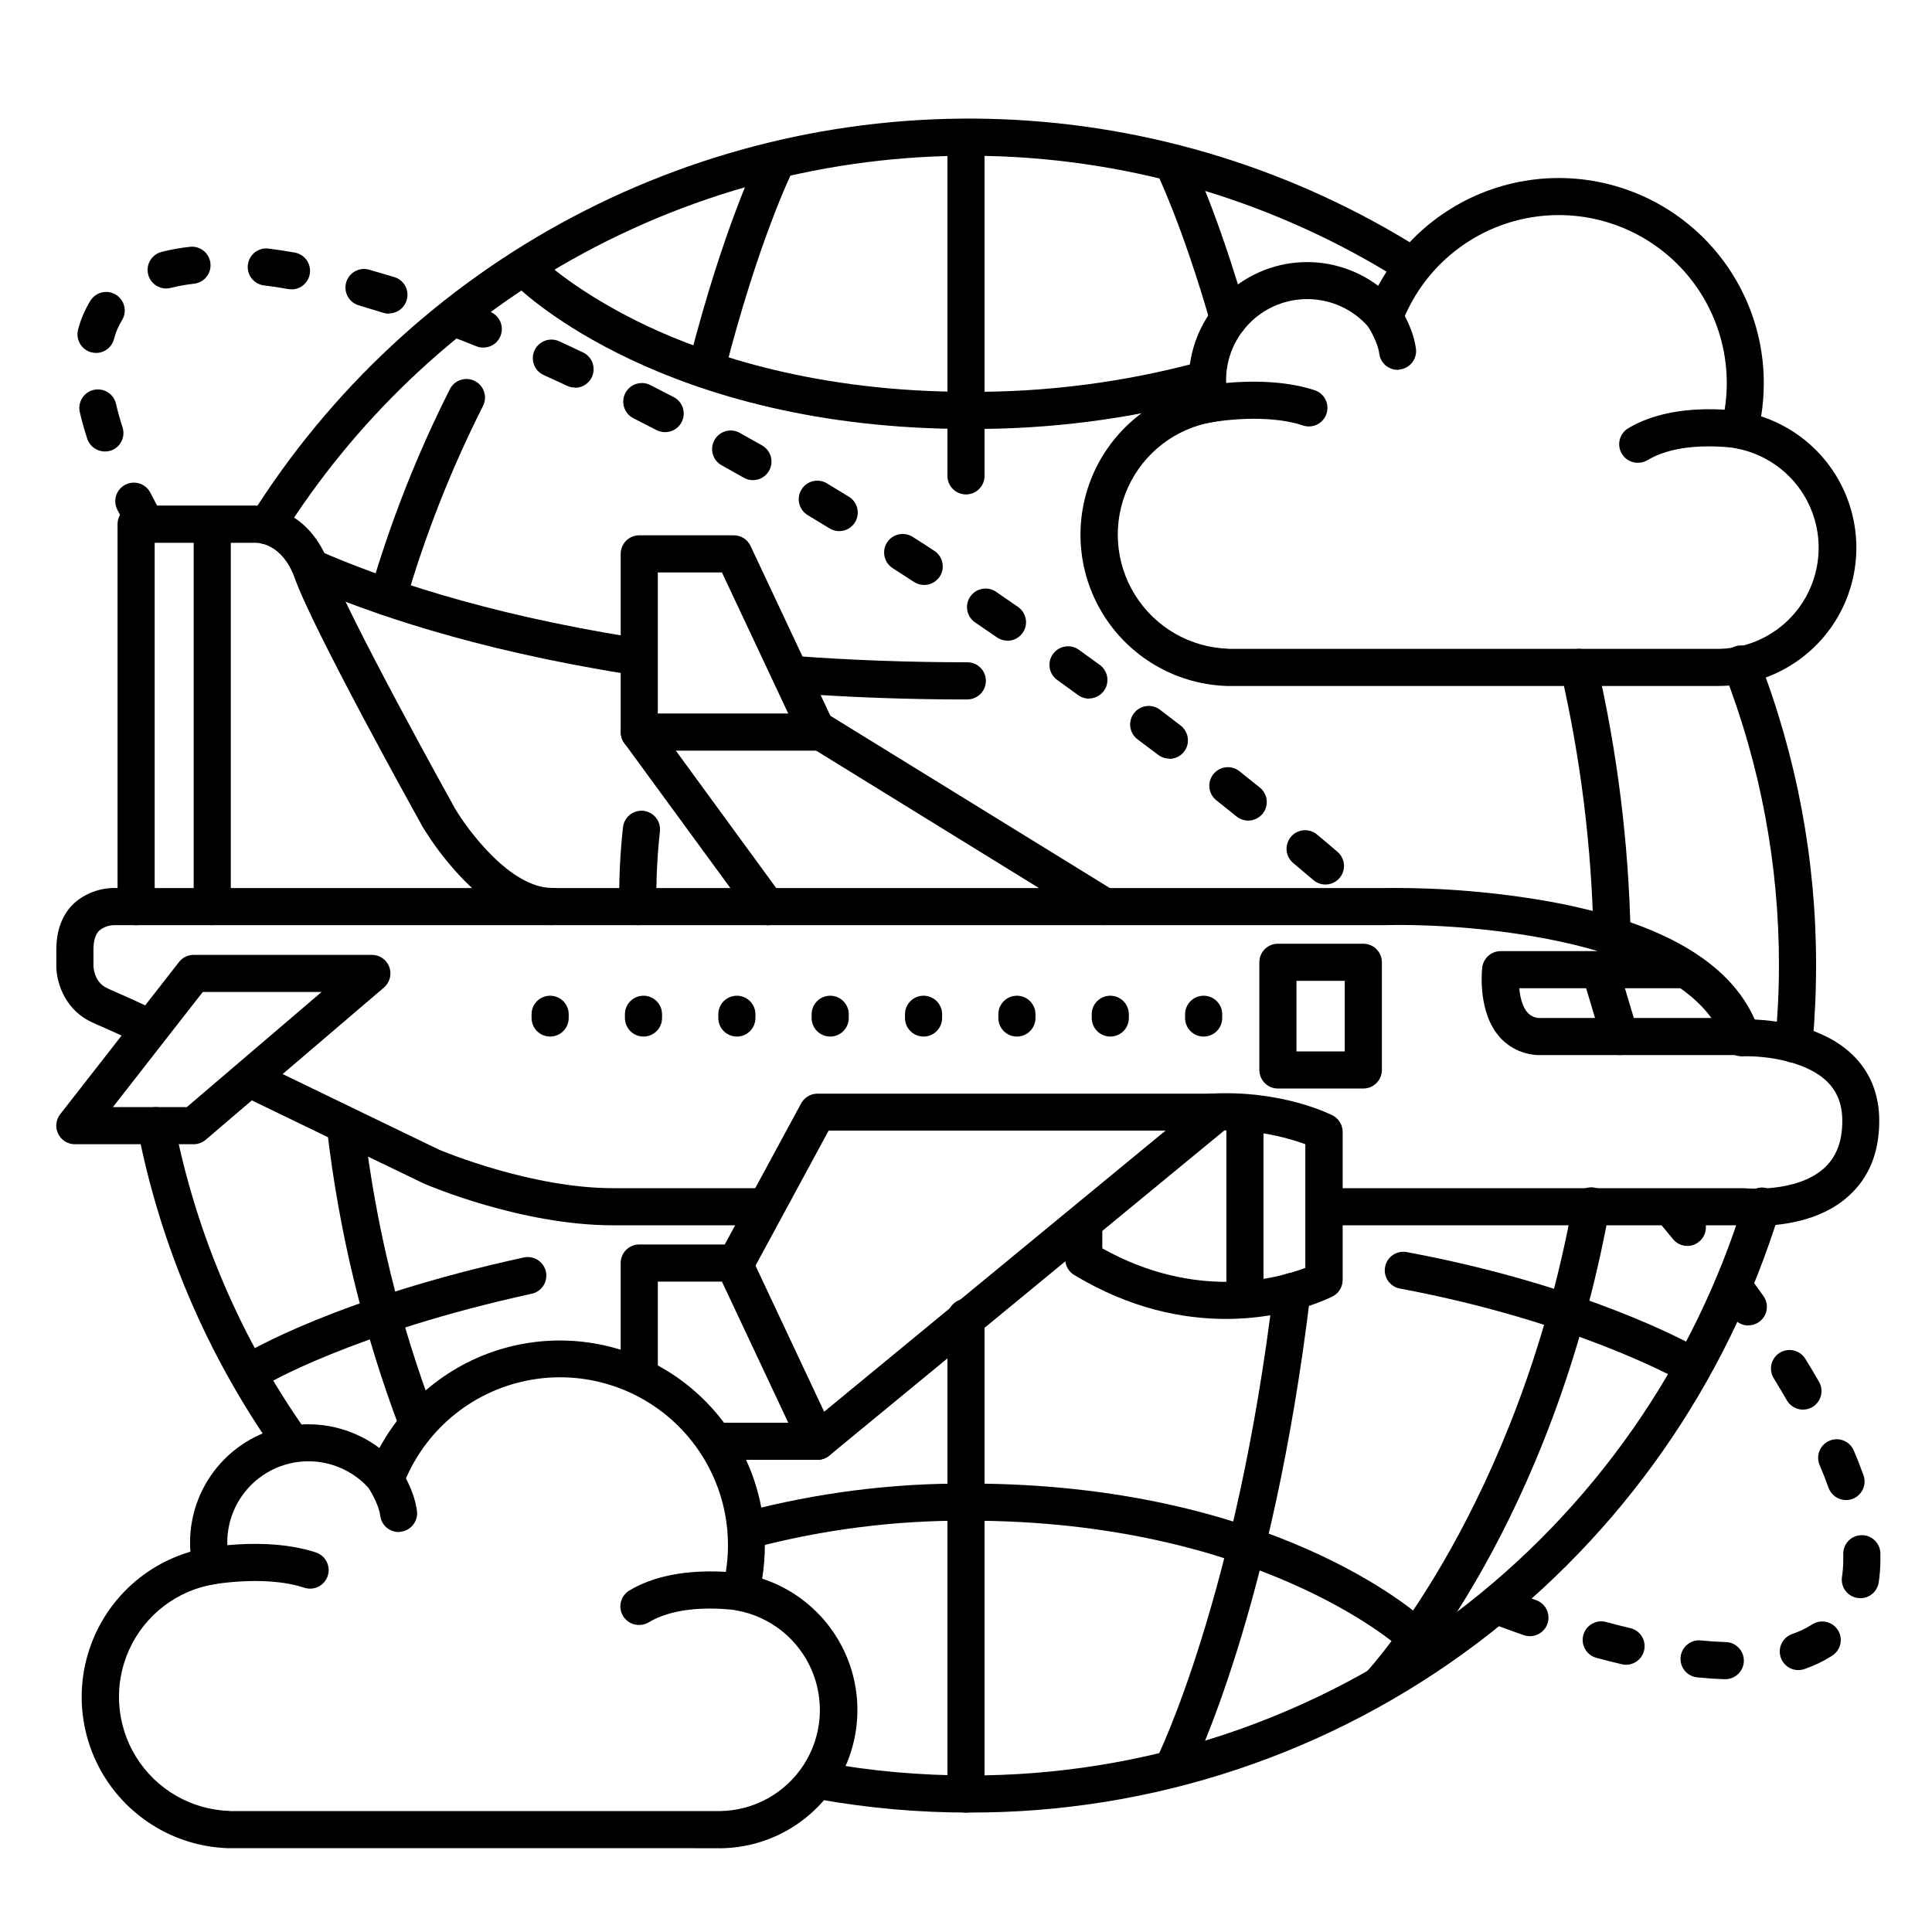 <?xml version="1.0" encoding="UTF-8"?>
<!-- Uploaded to: SVG Repo, www.svgrepo.com, Generator: SVG Repo Mixer Tools -->
<svg fill="#000000" width="800px" height="800px" version="1.1" viewBox="144 144 512 512" xmlns="http://www.w3.org/2000/svg">
 <g>
  <path d="m609.29 468.88c-1.898 0-3.277-0.109-3.879-0.156h-109.96c-2.715 0-4.918-2.203-4.918-4.922 0-2.715 2.203-4.918 4.918-4.918h110.21c0.184-0.012 0.367-0.012 0.551 0 0.129 0 13.727 1.398 21.156-5.273 3.266-2.953 4.859-7.047 4.859-12.566 0-4.418-1.359-7.871-4.164-10.547-6.199-5.902-18.125-6.75-22.18-6.555l0.004-0.004c-2.227 0.105-4.246-1.297-4.922-3.422-8.758-27.406-67.68-31.922-89.641-31.34h-336.98c-1.461-0.004-2.879 0.496-4.012 1.414-1.031 0.984-1.566 2.695-1.566 5.039v4.477c0 0.098 0.148 3.938 3.297 5.598 0.59 0.316 1.73 0.816 3.168 1.445 2.363 1.031 5.598 2.449 9.84 4.555v0.004c2.445 1.195 3.461 4.148 2.262 6.594-1.195 2.445-4.144 3.457-6.59 2.262-4.094-1.969-7.211-3.375-9.496-4.367-1.691-0.746-2.953-1.277-3.836-1.77-6.695-3.602-8.484-10.719-8.484-14.34v-4.477c0-6.477 2.566-10.242 4.723-12.262 3.066-2.699 7.047-4.133 11.129-4.012h336.36c14.668-0.152 29.316 1.062 43.758 3.629 29.207 5.391 47.398 15.883 54.121 31.211 5.992 0.285 18.016 1.812 25.801 9.238 4.781 4.574 7.203 10.508 7.203 17.664 0 8.375-2.746 15.086-8.176 19.926-7.609 6.891-18.609 7.875-24.555 7.875z"/>
  <path d="m346.97 468.72h-40.449c-24.355 0-49.133-10.609-50.184-11.059l-0.176-0.09s-22.945-11.059-45.578-22.031l-0.004-0.004c-1.176-0.566-2.074-1.578-2.504-2.812-0.426-1.23-0.348-2.586 0.223-3.758 1.184-2.445 4.125-3.469 6.57-2.285 21.746 10.547 43.789 21.176 45.461 21.984 1.535 0.641 24.602 10.215 46.18 10.215h40.453c2.719 0 4.918 2.203 4.918 4.918 0 2.719-2.199 4.922-4.918 4.922z"/>
  <path d="m290.28 389.18c-8.156 0-16.473-4.496-24.699-13.363-3.594-3.898-6.801-8.141-9.562-12.664-0.012-0.031-0.031-0.062-0.051-0.09-1.18-2.117-28.891-51.965-33.789-65.684-3.445-9.633-10.008-9.574-10.754-9.535v0.004c-0.121 0.008-0.238 0.008-0.355 0h-26.078v96.434-0.004c0 2.719-2.199 4.922-4.918 4.922s-4.922-2.203-4.922-4.922v-101.37c0-2.719 2.203-4.922 4.922-4.922h30.879c2.242-0.09 14.762 0.117 20.496 16.059 4.566 12.793 32.07 62.316 33.094 64.156 3.484 5.902 14.762 21.105 25.742 21.105l-0.004 0.004c2.719 0 4.922 2.203 4.922 4.922 0 2.715-2.203 4.918-4.922 4.918z"/>
  <path d="m468.88 493.53c-11.406 0-25.387-2.688-40.227-11.66-1.473-0.891-2.371-2.488-2.371-4.211v-9.152c0-2.715 2.203-4.918 4.922-4.918 2.715 0 4.918 2.203 4.918 4.918v6.328c24.945 13.934 46.434 7.981 53.805 5.164v-32.766c-7.871-2.848-16.242-4.059-24.598-3.562-2.719 0.156-5.047-1.922-5.203-4.641-0.152-2.715 1.922-5.043 4.641-5.199 18.832-1.062 31.844 5.481 32.383 5.758 1.641 0.844 2.668 2.535 2.668 4.379v39.223c0 1.844-1.027 3.531-2.668 4.379-0.867 0.43-11.945 5.961-28.27 5.961z"/>
  <path d="m360.64 530.87c-2.074 0-3.93-1.305-4.633-3.258-0.699-1.957-0.098-4.141 1.504-5.461l95.359-78.523h-89.277l-20.398 37.676v0.004c-0.598 1.184-1.652 2.078-2.922 2.473-1.266 0.398-2.641 0.266-3.812-0.367-1.168-0.633-2.031-1.715-2.391-2.992s-0.188-2.648 0.477-3.801l21.766-40.215c0.859-1.59 2.523-2.578 4.328-2.578h105.95c2.078 0 3.93 1.305 4.633 3.258 0.703 1.957 0.102 4.141-1.504 5.461l-105.95 87.203c-0.879 0.727-1.984 1.121-3.129 1.121z"/>
  <path d="m436.66 389.18c-0.914-0.004-1.805-0.258-2.578-0.738l-76.027-46.891c-2.312-1.422-3.035-4.453-1.613-6.769 1.426-2.312 4.457-3.035 6.769-1.613l76.035 46.867c1.879 1.156 2.758 3.418 2.156 5.539-0.602 2.117-2.539 3.578-4.742 3.574z"/>
  <path d="m347.21 389.18c-1.559-0.012-3.016-0.762-3.938-2.019l-33.801-46.199c-1.602-2.195-1.121-5.273 1.074-6.875 2.195-1.605 5.273-1.125 6.879 1.07l33.789 46.25c1.09 1.488 1.254 3.465 0.422 5.113-0.828 1.648-2.512 2.695-4.356 2.707z"/>
  <path d="m360.64 530.87h-26.891c-2.719 0-4.922-2.203-4.922-4.922 0-2.715 2.203-4.918 4.922-4.918h19.148l-17.574-37.391h-16.992v24.766c0 2.719-2.203 4.918-4.922 4.918s-4.922-2.199-4.922-4.918v-29.688c0-2.719 2.203-4.922 4.922-4.922h25.043c1.902 0.004 3.637 1.102 4.449 2.824l22.199 47.23v0.004c0.715 1.523 0.605 3.312-0.301 4.734-0.902 1.422-2.473 2.285-4.16 2.281z"/>
  <path d="m360.64 342.93h-47.23c-2.719 0-4.922-2.203-4.922-4.918v-47.234c0-2.715 2.203-4.918 4.922-4.918h25.043c1.902 0 3.637 1.102 4.449 2.824l22.199 47.23c0.715 1.523 0.605 3.312-0.301 4.734-0.902 1.422-2.473 2.285-4.16 2.281zm-42.312-9.84h34.566l-17.574-37.391h-16.988z"/>
  <path d="m195.32 447.23h-31.488c-1.879 0-3.598-1.07-4.422-2.762-0.824-1.691-0.613-3.707 0.547-5.188l31.488-40.344c0.934-1.195 2.363-1.891 3.875-1.891h47.234c2.059 0 3.902 1.281 4.613 3.215 0.715 1.934 0.148 4.106-1.414 5.445l-47.23 40.344h-0.004c-0.891 0.762-2.023 1.18-3.199 1.18zm-21.402-9.84h19.594l35.711-30.504h-31.488z"/>
  <path d="m604.67 423.61h-52.152c-4.184 0.121-8.211-1.594-11.02-4.691-5.836-6.516-4.832-17.277-4.695-18.48 0.277-2.504 2.402-4.394 4.918-4.379h48.957c2.715 0 4.918 2.203 4.918 4.922 0 2.715-2.203 4.918-4.918 4.918h-44.066c0.227 2.332 0.828 4.922 2.215 6.465 0.941 1.02 2.309 1.543 3.691 1.406h52.152c2.715 0 4.918 2.203 4.918 4.922 0 2.715-2.203 4.918-4.918 4.918z"/>
  <path d="m573.3 423.61c-2.176 0-4.09-1.426-4.715-3.512l-5.285-17.711h0.004c-0.406-1.262-0.285-2.629 0.328-3.801 0.617-1.168 1.68-2.043 2.945-2.422 1.27-0.379 2.637-0.23 3.793 0.41s2.008 1.723 2.359 2.996l5.293 17.711v0.004c0.777 2.602-0.703 5.34-3.305 6.117-0.461 0.137-0.938 0.207-1.418 0.207z"/>
  <path d="m413.49 418.7c-2.715 0-4.918-2.203-4.918-4.922v-0.984c0-2.715 2.203-4.918 4.918-4.918 2.719 0 4.922 2.203 4.922 4.918v0.984c0 1.305-0.52 2.559-1.441 3.481s-2.176 1.441-3.481 1.441z"/>
  <path d="m388.75 418.7c-2.715 0-4.918-2.203-4.918-4.922v-0.984c0-2.715 2.203-4.918 4.918-4.918 2.719 0 4.922 2.203 4.922 4.918v0.984c0 1.305-0.52 2.559-1.441 3.481s-2.176 1.441-3.481 1.441z"/>
  <path d="m364.01 418.7c-2.715 0-4.918-2.203-4.918-4.922v-0.984c0-2.715 2.203-4.918 4.918-4.918 2.719 0 4.922 2.203 4.922 4.918v0.984c0 1.305-0.52 2.559-1.441 3.481-0.922 0.922-2.172 1.441-3.481 1.441z"/>
  <path d="m339.28 418.7c-2.719 0-4.922-2.203-4.922-4.922v-0.984c0-2.715 2.203-4.918 4.922-4.918 2.715 0 4.918 2.203 4.918 4.918v0.984c0 1.305-0.52 2.559-1.441 3.481s-2.172 1.441-3.477 1.441z"/>
  <path d="m314.53 418.7c-2.715 0-4.918-2.203-4.918-4.922v-0.984c0-2.715 2.203-4.918 4.918-4.918 2.719 0 4.922 2.203 4.922 4.918v0.984c0 1.305-0.52 2.559-1.441 3.481-0.922 0.922-2.176 1.441-3.481 1.441z"/>
  <path d="m289.79 418.7c-2.715 0-4.918-2.203-4.918-4.922v-0.984c0-2.715 2.203-4.918 4.918-4.918 2.719 0 4.922 2.203 4.922 4.918v0.984c0 1.305-0.52 2.559-1.441 3.481s-2.176 1.441-3.481 1.441z"/>
  <path d="m438.24 418.7c-2.719 0-4.922-2.203-4.922-4.922v-0.984c0-2.715 2.203-4.918 4.922-4.918 2.715 0 4.918 2.203 4.918 4.918v0.984c0 1.305-0.52 2.559-1.441 3.481s-2.172 1.441-3.477 1.441z"/>
  <path d="m462.98 418.7c-2.719 0-4.922-2.203-4.922-4.922v-0.984c0-2.715 2.203-4.918 4.922-4.918 2.715 0 4.918 2.203 4.918 4.918v0.984c0 1.305-0.52 2.559-1.441 3.481s-2.172 1.441-3.477 1.441z"/>
  <path d="m505.29 432.47h-22.629c-2.719 0-4.922-2.199-4.922-4.918v-28.535c0-2.719 2.203-4.922 4.922-4.922h22.633-0.004c1.305 0 2.559 0.52 3.481 1.441s1.441 2.176 1.441 3.481v28.535c0 1.305-0.52 2.555-1.441 3.481-0.922 0.922-2.176 1.438-3.481 1.438zm-17.711-9.84h12.793v-18.695h-12.793z"/>
  <path d="m214.68 288.23c-1.785-0.004-3.43-0.98-4.293-2.547-0.863-1.566-0.809-3.477 0.141-4.992 20.984-33.461 50.418-60.793 85.336-79.246 34.922-18.453 74.086-27.371 113.55-25.852 39.465 1.516 77.832 13.418 111.23 34.496 2.293 1.453 2.977 4.492 1.523 6.789s-4.492 2.981-6.789 1.527c-32.777-20.68-70.539-32.105-109.28-33.066-38.742-0.965-77.027 8.57-110.79 27.594-31.133 17.633-57.402 42.715-76.457 73.004-0.902 1.43-2.477 2.297-4.172 2.293z"/>
  <path d="m221.16 531.12c-1.602 0-3.102-0.777-4.023-2.086-18.145-25.664-30.641-54.887-36.656-85.738-0.262-1.277-0.004-2.609 0.719-3.699 0.719-1.09 1.844-1.848 3.125-2.109 2.664-0.543 5.266 1.176 5.809 3.844 5.75 29.5 17.691 57.449 35.043 81.996 1.055 1.5 1.191 3.465 0.348 5.094-0.848 1.633-2.527 2.656-4.363 2.66z"/>
  <path d="m400.78 624.35c-13.398 0.004-26.766-1.184-39.953-3.543-2.676-0.48-4.457-3.039-3.973-5.719 0.48-2.676 3.039-4.453 5.715-3.973 12.609 2.262 25.398 3.394 38.211 3.394 46.566 0.141 91.898-15.004 129.03-43.109 36.336-27.457 63.078-65.68 76.418-109.23 0.801-2.578 3.535-4.031 6.125-3.246 2.586 0.785 4.059 3.508 3.293 6.102-13.945 45.547-41.914 85.531-79.914 114.25-38.84 29.387-86.25 45.219-134.95 45.066z"/>
  <path d="m619.36 425.58h-0.465c-2.703-0.254-4.688-2.648-4.438-5.352 0.629-6.711 0.984-13.551 0.984-20.32 0.039-26.676-4.914-53.121-14.602-77.973-0.535-1.227-0.543-2.617-0.031-3.852 0.516-1.234 1.508-2.207 2.754-2.695 1.246-0.484 2.637-0.441 3.852 0.117 1.215 0.562 2.148 1.594 2.586 2.859 10.141 25.988 15.324 53.645 15.281 81.543 0 7.074-0.336 14.23-0.984 21.234-0.25 2.535-2.391 4.461-4.938 4.438z"/>
  <path d="m578.02 266.64c-2.211 0-4.152-1.477-4.742-3.609-0.59-2.133 0.316-4.394 2.215-5.531 13.008-7.805 31.488-4.281 32.324-4.121v-0.004c1.301 0.23 2.457 0.973 3.203 2.062 0.746 1.094 1.023 2.438 0.77 3.734-0.254 1.297-1.02 2.438-2.125 3.16-1.105 0.727-2.457 0.977-3.746 0.695-0.148 0-15.625-2.953-25.367 2.953-0.77 0.445-1.645 0.672-2.531 0.66z"/>
  <path d="m514.39 242.01c-2.473-0.004-4.555-1.84-4.871-4.293-0.434-3.266-2.894-7.191-3.809-8.434v0.004c-1.633-2.176-1.191-5.258 0.984-6.891 2.172-1.629 5.258-1.188 6.887 0.984 0.492 0.66 4.832 6.633 5.656 13.027 0.352 2.695-1.547 5.16-4.238 5.512-0.203 0.043-0.406 0.074-0.609 0.09z"/>
  <path d="m592.18 325.79h-123c-12.82-0.402-24.672-6.914-31.887-17.516-7.219-10.602-8.93-24.016-4.606-36.09 4.324-12.074 14.16-21.355 26.465-24.965-0.07-0.809-0.098-1.613-0.098-2.43 0.004-7.805 2.918-15.324 8.176-21.094 5.254-5.769 12.469-9.371 20.238-10.102 7.769-0.73 15.531 1.465 21.77 6.152 7.711-14.309 21.422-24.414 37.371-27.547s32.461 1.039 45.012 11.367c12.547 10.332 19.816 25.734 19.805 41.988-0.004 2.945-0.238 5.883-0.707 8.789 11.098 3.633 19.797 12.336 23.422 23.438 3.629 11.098 1.746 23.258-5.062 32.742-6.812 9.484-17.734 15.156-29.41 15.266zm-122.71-9.84h130.14c8.938-0.145 17.215-4.738 22.066-12.242 4.852-7.508 5.641-16.941 2.106-25.148-3.539-8.211-10.934-14.113-19.723-15.742-1.348-0.246-2.531-1.039-3.269-2.191-0.734-1.152-0.961-2.559-0.617-3.883 3.871-14.84-0.172-30.629-10.699-41.785-10.527-11.152-26.059-16.102-41.098-13.094-15.039 3.012-27.473 13.551-32.898 27.898-0.621 1.641-2.07 2.828-3.805 3.113-1.73 0.281-3.484-0.379-4.598-1.734-3.769-4.602-9.281-7.438-15.215-7.832-5.938-0.395-11.773 1.688-16.117 5.754-4.348 4.062-6.816 9.746-6.816 15.695 0 1.699 0.203 3.394 0.598 5.047 0.324 1.324 0.082 2.723-0.664 3.863-0.746 1.137-1.93 1.918-3.269 2.152-9.984 1.633-18.488 8.148-22.664 17.359-4.18 9.211-3.481 19.898 1.863 28.484 5.344 8.59 14.625 13.938 24.734 14.258z"/>
  <path d="m490.89 257.01c-0.523 0.004-1.047-0.082-1.543-0.246-11.188-3.68-26.203-0.531-26.352-0.5-2.617 0.48-5.141-1.203-5.699-3.801-0.562-2.598 1.043-5.172 3.621-5.812 0.719-0.156 17.711-3.75 31.488 0.766 2.297 0.754 3.703 3.066 3.32 5.453-0.379 2.387-2.438 4.141-4.856 4.141z"/>
  <path d="m313.33 574.63c-2.215 0-4.152-1.477-4.746-3.609-0.59-2.129 0.316-4.394 2.215-5.531 13.008-7.805 31.539-4.281 32.324-4.121l0.004-0.004c1.301 0.23 2.453 0.977 3.203 2.066 0.746 1.09 1.023 2.434 0.77 3.731-0.258 1.297-1.023 2.438-2.129 3.164-1.102 0.723-2.453 0.977-3.746 0.695-0.148 0-15.625-2.953-25.367 2.953v-0.004c-0.766 0.445-1.641 0.672-2.527 0.66z"/>
  <path d="m249.69 550c-2.488 0.02-4.602-1.82-4.918-4.289-0.434-3.285-2.953-7.281-3.797-8.422l-0.004-0.004c-1.629-2.172-1.188-5.258 0.984-6.887 2.176-1.629 5.258-1.191 6.891 0.984 0.492 0.66 4.832 6.633 5.656 13.027 0.348 2.691-1.551 5.16-4.242 5.512-0.188 0.035-0.379 0.062-0.57 0.078z"/>
  <path d="m327.49 633.79h-123c-12.82-0.406-24.672-6.918-31.887-17.52-7.219-10.602-8.93-24.016-4.606-36.09 4.32-12.074 14.156-21.352 26.465-24.965-0.07-0.809-0.098-1.613-0.098-2.43 0.004-7.805 2.918-15.324 8.172-21.094 5.254-5.769 12.473-9.371 20.242-10.102 7.769-0.73 15.531 1.465 21.77 6.152 7.723-14.285 21.43-24.363 37.367-27.48 15.934-3.121 32.43 1.051 44.969 11.371 12.539 10.316 19.805 25.699 19.812 41.938-0.004 2.945-0.242 5.883-0.707 8.789 11.094 3.633 19.793 12.34 23.422 23.438 3.625 11.098 1.746 23.262-5.066 32.746-6.809 9.484-17.73 15.152-29.406 15.266zm-122.71-9.84h130.14c8.938-0.148 17.211-4.738 22.062-12.246 4.856-7.508 5.644-16.938 2.106-25.148-3.535-8.207-10.934-14.113-19.723-15.742-1.344-0.246-2.527-1.039-3.266-2.188-0.738-1.152-0.961-2.559-0.621-3.883 3.875-14.844-0.168-30.633-10.695-41.789-10.531-11.152-26.059-16.102-41.102-13.09-15.039 3.008-27.469 13.551-32.895 27.895-0.625 1.645-2.074 2.828-3.805 3.113-1.734 0.281-3.484-0.379-4.598-1.734-3.773-4.602-9.281-7.438-15.219-7.832-5.938-0.395-11.77 1.688-16.117 5.754-4.344 4.062-6.812 9.746-6.816 15.695 0.004 1.703 0.203 3.394 0.602 5.051 0.32 1.32 0.082 2.719-0.664 3.859-0.746 1.137-1.93 1.918-3.273 2.152-9.98 1.633-18.484 8.148-22.664 17.359-4.176 9.211-3.477 19.898 1.867 28.488 5.344 8.586 14.625 13.934 24.734 14.254z"/>
  <path d="m226.2 565.01c-0.527 0-1.047-0.082-1.547-0.246-11.188-3.672-26.203-0.531-26.352-0.5v-0.004c-2.613 0.48-5.137-1.203-5.699-3.801-0.559-2.598 1.043-5.172 3.625-5.812 0.719-0.156 17.711-3.75 31.488 0.766 2.293 0.758 3.703 3.066 3.32 5.453s-2.441 4.141-4.856 4.144z"/>
  <path d="m400 624.35c-2.719 0-4.922-2.203-4.922-4.922v-126.3c0-2.715 2.203-4.918 4.922-4.918 2.715 0 4.918 2.203 4.918 4.918v126.3c0 1.305-0.52 2.559-1.441 3.481-0.922 0.922-2.172 1.441-3.477 1.441z"/>
  <path d="m400 275.03c-2.719 0-4.922-2.203-4.922-4.922v-89.543c0-2.719 2.203-4.922 4.922-4.922 2.715 0 4.918 2.203 4.918 4.922v89.543c0 1.305-0.52 2.559-1.441 3.481-0.922 0.922-2.172 1.441-3.477 1.441z"/>
  <path d="m454.87 617.3c-1.711 0.004-3.297-0.883-4.195-2.336-0.895-1.457-0.973-3.269-0.203-4.797 0.215-0.414 21.312-43.207 31.035-124.48 0.324-2.699 2.773-4.625 5.469-4.301 2.699 0.324 4.625 2.773 4.301 5.473-9.949 83.18-31.113 125.95-32.008 127.73-0.836 1.66-2.539 2.707-4.398 2.703z"/>
  <path d="m469.6 233.46c-2.195 0-4.129-1.453-4.734-3.562-7.559-26.383-14.336-40.168-14.406-40.344-1.207-2.445-0.207-5.41 2.238-6.617 2.445-1.211 5.41-0.207 6.617 2.238 0.285 0.582 7.203 14.613 15.055 41.969h0.004c0.746 2.609-0.766 5.332-3.375 6.078-0.453 0.152-0.926 0.23-1.398 0.238z"/>
  <path d="m510.12 594.9c-1.957 0-3.727-1.164-4.504-2.961-0.781-1.793-0.422-3.883 0.914-5.312 0.395-0.422 39.684-43.414 54.316-123.89 0.223-1.293 0.953-2.441 2.027-3.191 1.074-0.754 2.406-1.047 3.695-0.812 1.293 0.234 2.434 0.973 3.18 2.055 0.742 1.078 1.023 2.414 0.781 3.699-15.184 83.512-55.105 127.04-56.805 128.84l-0.004 0.004c-0.93 1-2.234 1.566-3.602 1.562z"/>
  <path d="m571.21 396.92c-2.676 0-4.859-2.137-4.918-4.812-0.477-23.609-3.383-47.105-8.68-70.117-0.617-2.648 1.027-5.293 3.676-5.91 2.644-0.617 5.289 1.027 5.906 3.676 5.453 23.672 8.445 47.848 8.938 72.137 0.027 1.305-0.465 2.566-1.367 3.512-0.902 0.941-2.141 1.488-3.445 1.516z"/>
  <path d="m331.36 246.09c-0.41 0-0.82-0.051-1.219-0.156-2.633-0.672-4.223-3.352-3.551-5.984 9.113-35.66 18.137-53.98 18.52-54.738h-0.004c0.559-1.211 1.578-2.144 2.836-2.586 1.254-0.445 2.637-0.359 3.828 0.234 1.191 0.59 2.09 1.641 2.496 2.91 0.402 1.27 0.277 2.648-0.352 3.82-0.09 0.176-8.965 18.273-17.789 52.793h-0.004c-0.551 2.18-2.512 3.703-4.762 3.707z"/>
  <path d="m254.49 525.64c-2.039 0-3.867-1.262-4.594-3.168-9.641-25.5-16.098-52.094-19.219-79.176-0.27-2.672 1.652-5.066 4.32-5.383 2.668-0.312 5.094 1.57 5.453 4.234 3.047 26.254 9.324 52.035 18.695 76.75 0.965 2.539-0.309 5.379-2.844 6.348-0.574 0.242-1.188 0.375-1.812 0.395z"/>
  <path d="m246.79 307.19c-0.469 0.004-0.938-0.062-1.387-0.195-2.606-0.766-4.098-3.496-3.336-6.102 5.379-18.535 12.461-36.531 21.156-53.758 1.23-2.422 4.191-3.391 6.617-2.16 2.422 1.23 3.391 4.195 2.16 6.617-8.43 16.684-15.293 34.109-20.508 52.055-0.609 2.094-2.523 3.535-4.703 3.543z"/>
  <path d="m400.38 329.37c-15.742 0-31.301-0.57-46.25-1.672-2.715-0.203-4.754-2.566-4.555-5.285s2.566-4.758 5.285-4.555c14.672 1.094 29.984 1.652 45.492 1.652h-0.004c2.719 0 4.922 2.203 4.922 4.918 0 2.719-2.203 4.922-4.922 4.922z"/>
  <path d="m310.96 322.68c-0.258 0-0.52-0.02-0.777-0.059-41.023-6.535-68.988-16.383-85.234-23.496v-0.004c-2.402-1.137-3.465-3.977-2.402-6.414 1.066-2.438 3.871-3.586 6.34-2.598 15.742 6.887 42.844 16.422 82.832 22.801 2.512 0.422 4.285 2.695 4.086 5.234-0.199 2.539-2.305 4.508-4.852 4.535z"/>
  <path d="m400.66 257.68c-80.559 0-118.34-36.457-119.91-38.012-1.758-1.934-1.699-4.902 0.129-6.762 1.832-1.863 4.801-1.973 6.762-0.246 0.098 0.098 9.199 8.855 27.551 17.594 16.973 8.02 45.57 17.586 85.422 17.586 20.633 0.133 41.191-2.516 61.117-7.875 1.273-0.402 2.656-0.27 3.828 0.367 1.176 0.637 2.043 1.723 2.398 3.008 0.355 1.289 0.176 2.668-0.504 3.816-0.68 1.152-1.797 1.977-3.098 2.285-20.762 5.598-42.188 8.371-63.695 8.238z"/>
  <path d="m590.89 510.07c-0.848-0.004-1.684-0.223-2.422-0.641-0.266-0.148-27.551-15.332-73.27-23.91h0.004c-1.328-0.191-2.519-0.918-3.301-2.008-0.781-1.09-1.086-2.453-0.836-3.769 0.246-1.32 1.02-2.481 2.144-3.211 1.121-0.734 2.496-0.98 3.801-0.676 47.488 8.855 75.148 24.355 76.301 25.012 1.941 1.102 2.898 3.375 2.332 5.535-0.57 2.16-2.519 3.664-4.754 3.668z"/>
  <path d="m211.34 511.95c-2.207 0.004-4.144-1.465-4.742-3.586-0.598-2.125 0.289-4.387 2.176-5.535 0.984-0.602 24.719-14.84 74.035-25.586 2.656-0.582 5.281 1.102 5.859 3.754 0.582 2.656-1.098 5.277-3.754 5.859-47.516 10.371-70.848 24.266-71.035 24.414-0.77 0.453-1.645 0.688-2.539 0.68z"/>
  <path d="m518.01 581.74c-1.23 0-2.41-0.461-3.316-1.289-0.363-0.324-37.695-33.457-114.04-33.457l-0.004 0.004c-19.281-0.129-38.496 2.309-57.141 7.242-2.621 0.715-5.324-0.832-6.039-3.453-0.715-2.625 0.832-5.328 3.453-6.043 19.484-5.16 39.57-7.711 59.727-7.586 80.453 0 119.06 34.527 120.68 36.004 1.492 1.371 1.988 3.516 1.254 5.406-0.734 1.887-2.555 3.133-4.578 3.133z"/>
  <path d="m601.14 589h-0.148c-2.301-0.07-4.734-0.234-7.211-0.48-2.703-0.273-4.676-2.684-4.402-5.387s2.684-4.676 5.387-4.402c2.254 0.227 4.457 0.375 6.523 0.434v-0.004c2.719 0.043 4.887 2.277 4.848 4.996-0.043 2.715-2.277 4.887-4.996 4.844zm19.426-2.41c-2.398-0.004-4.441-1.734-4.84-4.102-0.402-2.363 0.961-4.672 3.227-5.461 1.809-0.617 3.539-1.438 5.156-2.449 1.098-0.758 2.453-1.039 3.762-0.777 1.309 0.262 2.453 1.043 3.172 2.168 0.723 1.121 0.957 2.488 0.648 3.785-0.305 1.297-1.125 2.414-2.269 3.098-2.269 1.438-4.699 2.606-7.242 3.473-0.52 0.176-1.062 0.266-1.613 0.266zm-45.668-1.418v0.004c-0.379-0.004-0.762-0.051-1.133-0.141-2.223-0.523-4.516-1.102-6.828-1.73-2.555-0.762-4.039-3.426-3.344-6 0.699-2.574 3.32-4.125 5.914-3.496 2.215 0.602 4.41 1.152 6.523 1.652 2.438 0.566 4.062 2.875 3.773 5.363-0.293 2.484-2.402 4.359-4.906 4.352zm-25.457-7.566c-0.551 0-1.102-0.09-1.621-0.273-2.164-0.758-4.379-1.555-6.574-2.371-2.504-0.977-3.762-3.781-2.824-6.301 0.938-2.519 3.727-3.82 6.258-2.922 2.137 0.797 4.281 1.574 6.387 2.301v0.004c2.266 0.793 3.629 3.102 3.227 5.469-0.402 2.363-2.449 4.094-4.852 4.094zm87.578-10.066c-0.258 0-0.516-0.02-0.77-0.059-2.684-0.418-4.519-2.934-4.102-5.617 0.23-1.484 0.344-2.984 0.336-4.488v-1.418 0.004c-0.113-2.719 2-5.012 4.719-5.125 2.715-0.109 5.008 2.004 5.121 4.719v1.812c0.008 2.016-0.145 4.027-0.453 6.019-0.379 2.402-2.453 4.164-4.883 4.152zm-3.809-26.016c-2.078 0-3.934-1.309-4.633-3.266-0.699-1.969-1.516-4.035-2.41-6.129l-0.004-0.004c-0.965-2.473 0.207-5.269 2.648-6.312 2.445-1.047 5.273 0.039 6.394 2.445 0.984 2.273 1.859 4.527 2.637 6.691h0.004c0.914 2.551-0.406 5.363-2.953 6.289-0.539 0.195-1.109 0.289-1.684 0.285zm-11.406-23.961c-1.758 0-3.379-0.938-4.258-2.461-1.094-1.891-2.254-3.836-3.453-5.785-0.707-1.109-0.938-2.457-0.645-3.738 0.297-1.285 1.094-2.394 2.211-3.086 1.121-0.691 2.473-0.906 3.75-0.594s2.379 1.125 3.055 2.254c1.258 2.035 2.469 4.062 3.602 6.043v-0.004c0.875 1.523 0.871 3.394-0.008 4.914-0.875 1.52-2.496 2.457-4.254 2.457zm-14.434-22.289v0.004c-1.594 0-3.09-0.77-4.016-2.066-1.289-1.812-2.629-3.641-3.996-5.492h0.004c-1.633-2.176-1.191-5.258 0.98-6.887 2.176-1.633 5.258-1.191 6.891 0.984 1.387 1.879 2.773 3.777 4.102 5.648v-0.004c1.066 1.5 1.211 3.469 0.367 5.106-0.84 1.633-2.523 2.664-4.363 2.668zm-16.188-21.086c-1.48 0.004-2.883-0.664-3.816-1.809-1.418-1.738-2.867-3.488-4.348-5.254h-0.004c-0.836-1.004-1.246-2.297-1.129-3.598 0.113-1.301 0.738-2.504 1.742-3.34 2.082-1.75 5.188-1.477 6.934 0.609 1.504 1.801 2.953 3.582 4.43 5.363 1.691 2.102 1.379 5.172-0.707 6.887-0.867 0.73-1.965 1.137-3.102 1.141z"/>
  <path d="m495.26 378.41c-1.168 0-2.301-0.414-3.191-1.172-1.73-1.477-3.484-2.953-5.234-4.43-1.047-0.82-1.719-2.031-1.859-3.359-0.137-1.324 0.27-2.648 1.125-3.672 0.855-1.02 2.09-1.652 3.418-1.746 1.332-0.098 2.641 0.352 3.633 1.242 1.781 1.484 3.543 2.953 5.293 4.469h0.004c1.57 1.336 2.141 3.508 1.43 5.445-0.711 1.938-2.555 3.223-4.617 3.223zm-20.48-16.945c-1.121 0-2.215-0.387-3.09-1.094-1.77-1.438-3.562-2.863-5.352-4.289-1.023-0.812-1.68-1.996-1.824-3.297-0.148-1.297 0.223-2.598 1.039-3.621 1.691-2.125 4.789-2.481 6.914-0.785l5.402 4.328c1.633 1.309 2.258 3.504 1.562 5.477-0.695 1.969-2.562 3.285-4.652 3.281zm-20.891-16.434c-1.062 0-2.098-0.344-2.949-0.984l-3.938-2.953-1.535-1.16c-2.172-1.629-2.613-4.711-0.984-6.887 1.633-2.172 4.715-2.613 6.891-0.984l1.543 1.18 3.938 3.012c1.691 1.273 2.383 3.484 1.715 5.492-0.672 2.008-2.551 3.363-4.668 3.363zm-21.273-15.883c-1.039 0.004-2.051-0.324-2.891-0.934-1.852-1.359-3.711-2.695-5.559-4.023h-0.004c-2.203-1.586-2.707-4.664-1.121-6.867 1.586-2.207 4.664-2.711 6.871-1.125 1.871 1.34 3.738 2.695 5.609 4.055h-0.004c1.695 1.273 2.387 3.484 1.719 5.492-0.672 2.008-2.551 3.363-4.668 3.363zm-21.648-15.371v0.004c-0.992-0.004-1.965-0.309-2.785-0.875l-5.656-3.879c-1.117-0.719-1.898-1.855-2.164-3.16-0.266-1.301 0.008-2.652 0.758-3.75 0.746-1.098 1.906-1.848 3.215-2.074 1.309-0.23 2.656 0.078 3.731 0.855 1.898 1.289 3.797 2.598 5.707 3.938 1.781 1.223 2.555 3.461 1.91 5.519-0.645 2.062-2.555 3.461-4.715 3.453zm-22.062-14.762 0.004 0.004c-0.957 0-1.887-0.277-2.688-0.797-1.914-1.258-3.832-2.5-5.746-3.719-2.219-1.492-2.84-4.484-1.398-6.734 1.441-2.254 4.418-2.941 6.703-1.551 1.969 1.238 3.91 2.492 5.824 3.758 1.828 1.191 2.652 3.441 2.031 5.531-0.625 2.086-2.547 3.516-4.727 3.512zm-206.18-11.195c-1.785 0.004-3.43-0.961-4.301-2.516-1.18-2.117-2.301-4.211-3.336-6.238-0.594-1.164-0.703-2.516-0.301-3.758 0.402-1.246 1.285-2.277 2.449-2.867 1.164-0.594 2.516-0.699 3.758-0.297 1.242 0.406 2.269 1.289 2.863 2.453 0.984 1.918 2.035 3.938 3.16 5.902h-0.004c0.852 1.523 0.836 3.383-0.047 4.891-0.883 1.504-2.496 2.43-4.242 2.43zm183.68-3.07v0.004c-0.906-0.004-1.797-0.254-2.566-0.73-1.969-1.199-3.918-2.383-5.856-3.551-2.273-1.426-2.988-4.406-1.609-6.707 1.383-2.297 4.352-3.066 6.676-1.727 1.969 1.18 3.938 2.379 5.902 3.59h0.004c1.883 1.148 2.773 3.414 2.176 5.535-0.598 2.125-2.539 3.594-4.746 3.59zm-22.887-13.512v0.004c-0.852 0-1.688-0.223-2.422-0.648-1.969-1.129-3.957-2.246-5.973-3.356-2.293-1.363-3.086-4.301-1.785-6.629 1.297-2.328 4.215-3.199 6.578-1.965 1.969 1.113 4.016 2.242 6.043 3.394v0.004c1.945 1.102 2.902 3.379 2.328 5.539-0.574 2.164-2.535 3.668-4.769 3.66zm-171.73-7.594c-2.121 0-4.008-1.359-4.672-3.375-0.789-2.41-1.445-4.781-1.969-7.047v0.004c-0.609-2.652 1.047-5.293 3.695-5.902 2.648-0.605 5.289 1.047 5.898 3.695 0.453 1.969 1.031 4.074 1.73 6.219 0.84 2.586-0.574 5.359-3.156 6.199-0.496 0.145-1.012 0.215-1.527 0.207zm148.41-5.125h0.004c-0.793-0.004-1.57-0.195-2.273-0.562-2.035-1.062-4.062-2.106-6.082-3.129-2.422-1.242-3.379-4.219-2.137-6.641 1.246-2.426 4.219-3.379 6.644-2.137l6.18 3.18c2.016 1.043 3.055 3.336 2.516 5.543-0.543 2.207-2.527 3.754-4.801 3.746zm-23.812-11.809h0.004c-0.723 0-1.434-0.156-2.086-0.461-2.078-0.977-4.144-1.926-6.199-2.844v-0.004c-2.481-1.117-3.582-4.035-2.461-6.512 1.117-2.481 4.035-3.578 6.512-2.461 2.086 0.945 4.191 1.93 6.316 2.953h0.004c2.09 0.977 3.219 3.273 2.719 5.523-0.5 2.254-2.5 3.856-4.805 3.852zm-126.94-9.191h0.004c-0.426 0-0.848-0.051-1.262-0.156-1.262-0.336-2.34-1.16-2.992-2.289-0.656-1.129-0.836-2.473-0.5-3.734 0.699-2.695 1.797-5.273 3.258-7.644 1.434-2.309 4.465-3.023 6.773-1.59 2.312 1.434 3.023 4.465 1.59 6.773-0.949 1.547-1.66 3.227-2.113 4.981-0.562 2.144-2.488 3.644-4.707 3.672zm102.62-1.406c-0.629 0.004-1.25-0.117-1.832-0.355-2.133-0.859-4.246-1.688-6.336-2.481-2.453-1.02-3.652-3.809-2.707-6.293 0.949-2.484 3.699-3.769 6.211-2.894 2.144 0.812 4.312 1.66 6.504 2.539 2.188 0.875 3.445 3.184 2.996 5.5-0.449 2.316-2.477 3.988-4.836 3.984zm-24.992-8.984c-0.504 0-1-0.074-1.477-0.227-2.184-0.68-4.359-1.34-6.477-1.969-2.613-0.742-4.129-3.465-3.383-6.082 0.742-2.613 3.465-4.129 6.078-3.383 2.195 0.629 4.457 1.309 6.723 1.969 2.316 0.727 3.754 3.035 3.387 5.434-0.363 2.402-2.426 4.176-4.852 4.18zm-25.812-6.457c-0.285 0.004-0.574-0.02-0.855-0.066-2.254-0.402-4.457-0.738-6.562-0.984-2.644-0.395-4.488-2.824-4.156-5.477 0.332-2.652 2.719-4.555 5.375-4.285 2.273 0.285 4.644 0.641 7.055 1.074 2.504 0.453 4.25 2.738 4.027 5.269-0.223 2.535-2.34 4.481-4.883 4.492zm-33.211-0.227v0.004c-2.477 0.008-4.574-1.832-4.894-4.293-0.316-2.457 1.246-4.769 3.644-5.391 2.473-0.637 4.992-1.09 7.531-1.359 2.699-0.301 5.133 1.645 5.434 4.344 0.305 2.703-1.641 5.137-4.344 5.438-2.047 0.219-4.074 0.582-6.07 1.094-0.422 0.117-0.859 0.172-1.301 0.168z"/>
  <path d="m473.92 492.68c-2.719 0-4.922-2.203-4.922-4.922v-48.156c0-2.719 2.203-4.922 4.922-4.922 2.715 0 4.918 2.203 4.918 4.922v48.156c0 1.305-0.516 2.555-1.441 3.481-0.922 0.922-2.172 1.441-3.477 1.441z"/>
  <path d="m200.25 389.18c-2.719 0-4.922-2.203-4.922-4.922v-100.37c0-2.719 2.203-4.922 4.922-4.922s4.918 2.203 4.918 4.922v100.37c0 1.305-0.516 2.559-1.438 3.481-0.926 0.922-2.176 1.441-3.481 1.441z"/>
  <path d="m313.04 389.18c-2.644 0-4.816-2.086-4.922-4.723-0.125-7.094 0.203-14.188 0.984-21.238 0.305-2.699 2.742-4.641 5.441-4.336 2.703 0.301 4.644 2.738 4.34 5.441-0.723 6.551-1.031 13.145-0.926 19.738 0.113 2.715-1.996 5.004-4.711 5.117z"/>
 </g>
</svg>